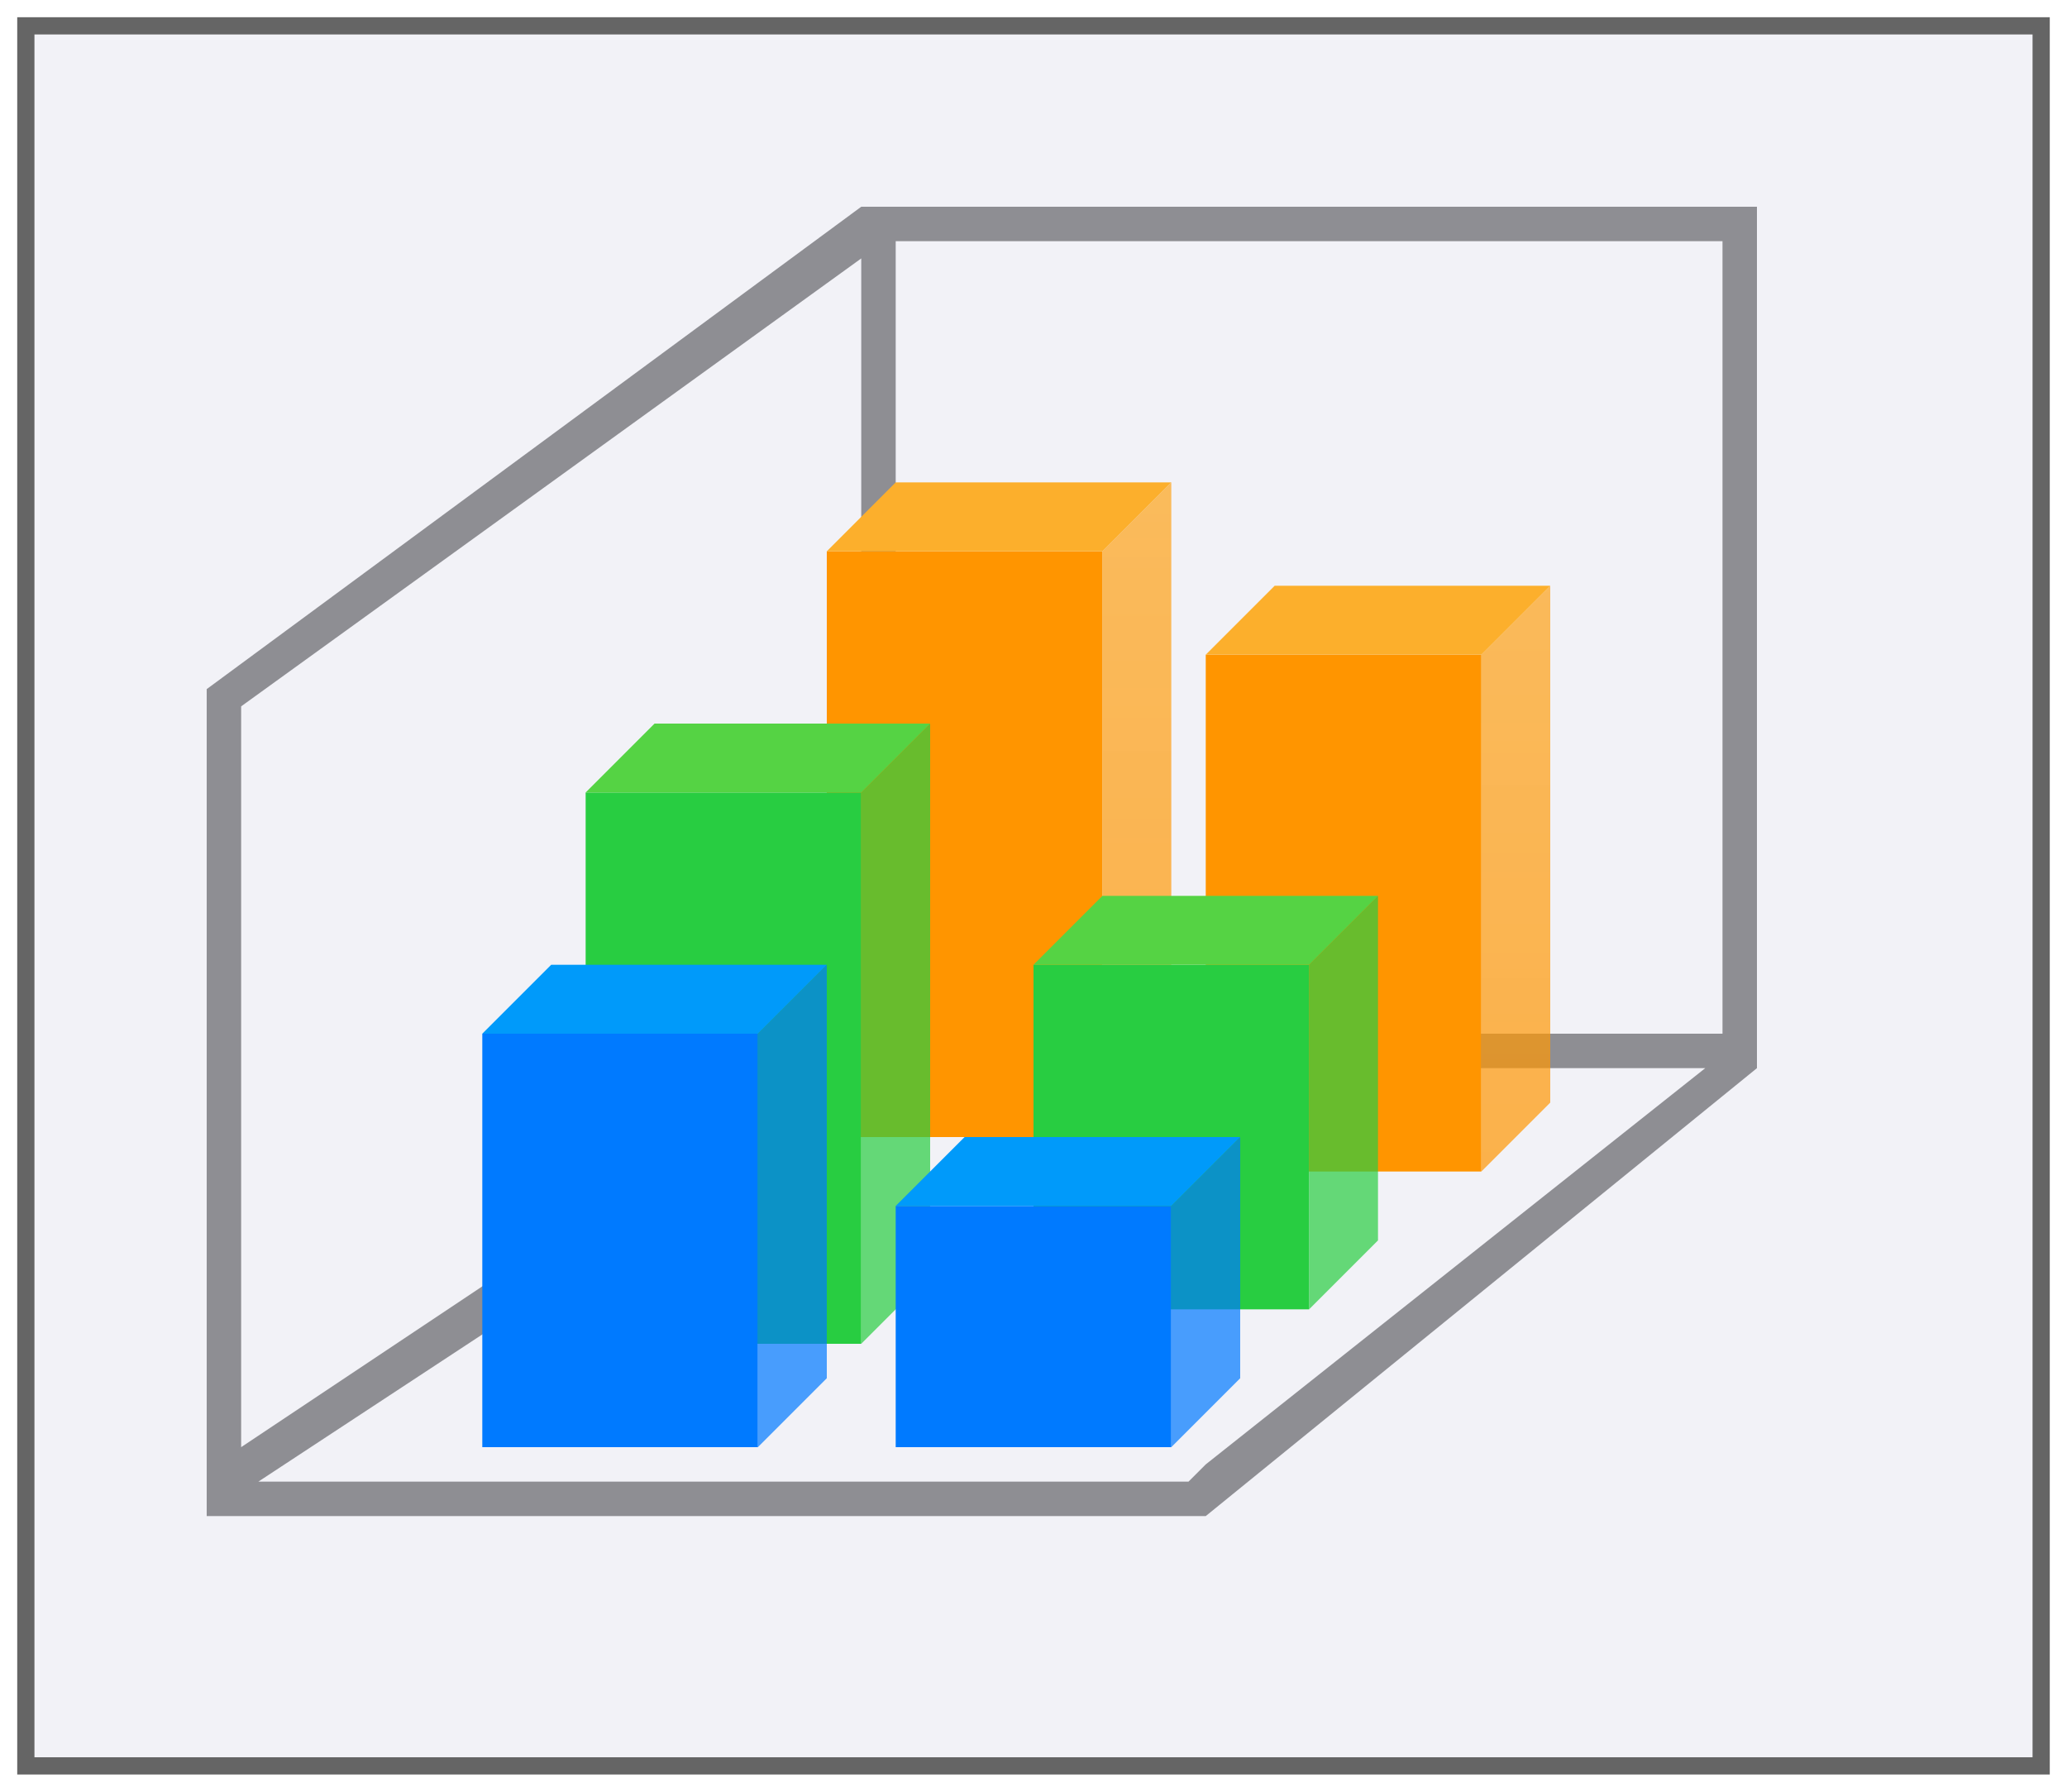 <svg height="52" viewBox="0 0 60 52" width="60" xmlns="http://www.w3.org/2000/svg" xmlns:xlink="http://www.w3.org/1999/xlink"><linearGradient id="a" gradientUnits="userSpaceOnUse" x1="9" x2="49" xlink:href="#d" y1="20" y2="20"/><linearGradient id="b" gradientUnits="userSpaceOnUse" x1="9" x2="49" xlink:href="#d" y1="22" y2="22"/><filter id="c" color-interpolation-filters="sRGB" height="1.052" width="1.045" x="-.022" y="-.026"><feGaussianBlur stdDeviation=".555"/></filter><linearGradient id="d" gradientUnits="userSpaceOnUse" x1="9" x2="49" y1="22" y2="22"><stop offset="0" stop-color="#ff9500"/><stop offset="1" stop-color="#fcaf2c" stop-opacity=".96"/></linearGradient><path d="m.5.5h59v51h-59z" fill="#656565" filter="url(#c)"/><path d="m1 1h58v50h-58z" fill="#f2f2f7"/><path d="m25 6-19 14v.5 22.5.5.5h1 26.5 1.5l16-13v-.5-.5-24zm1 1h24v23h-24zm-1 .5v22.5l-18 12v-21.5zm.5 23.5h24l-14.5 11.5-.5.5h-27l17.5-11.5z" fill="#8e8e93"/><g transform="matrix(0 -1 -1 0 51 42)"><path d="m9 19h17v8h-17z" fill="#ff9500"/><path d="m26 27 2-2v-8l-2 2z" fill="#fcaf2c"/><path d="m11 17h17l-2 2h-17z" fill="url(#a)" opacity=".7"/></g><g transform="matrix(0 -1 -1 0 41 48)"><path d="m9 16h16v8h-16z" fill="#28cd41"/><path d="m25 24 2-2v-8l-2 2z" fill="#55d344"/><path d="m11 14h16l-2 2h-16z" fill="#28cd41" opacity=".7"/></g><g transform="matrix(0 -1 -1 0 32 51)"><path d="m9 10h12v8h-12z" fill="#007aff"/><path d="m21 18 2-2v-8l-2 2z" fill="#009afa"/><path d="m11 8h12l-2 2h-12z" fill="#007aff" opacity=".7"/></g><g transform="matrix(0 -1 -1 0 64 43)"><path d="m9 21h15v8h-15z" fill="#ff9500"/><path d="m24 29 2-2v-8l-2 2z" fill="#fcaf2c"/><path d="m11 19h15l-2 2h-15z" fill="url(#b)" opacity=".7"/></g><g transform="matrix(0 -1 -1 0 53 48)"><path d="m10 15h10v8h-10z" fill="#28cd41"/><path d="m20 23 2-2v-8l-2 2z" fill="#55d344"/><path d="m12 13h10l-2 2h-10z" fill="#28cd41" opacity=".7"/></g><g transform="matrix(0 -1 -1 0 44 51)"><path d="m9 10h7v8h-7z" fill="#007aff"/><path d="m16 18 2-2v-8l-2 2z" fill="#009afa"/><path d="m11 8h7l-2 2h-7z" fill="#007aff" opacity=".7"/></g></svg>